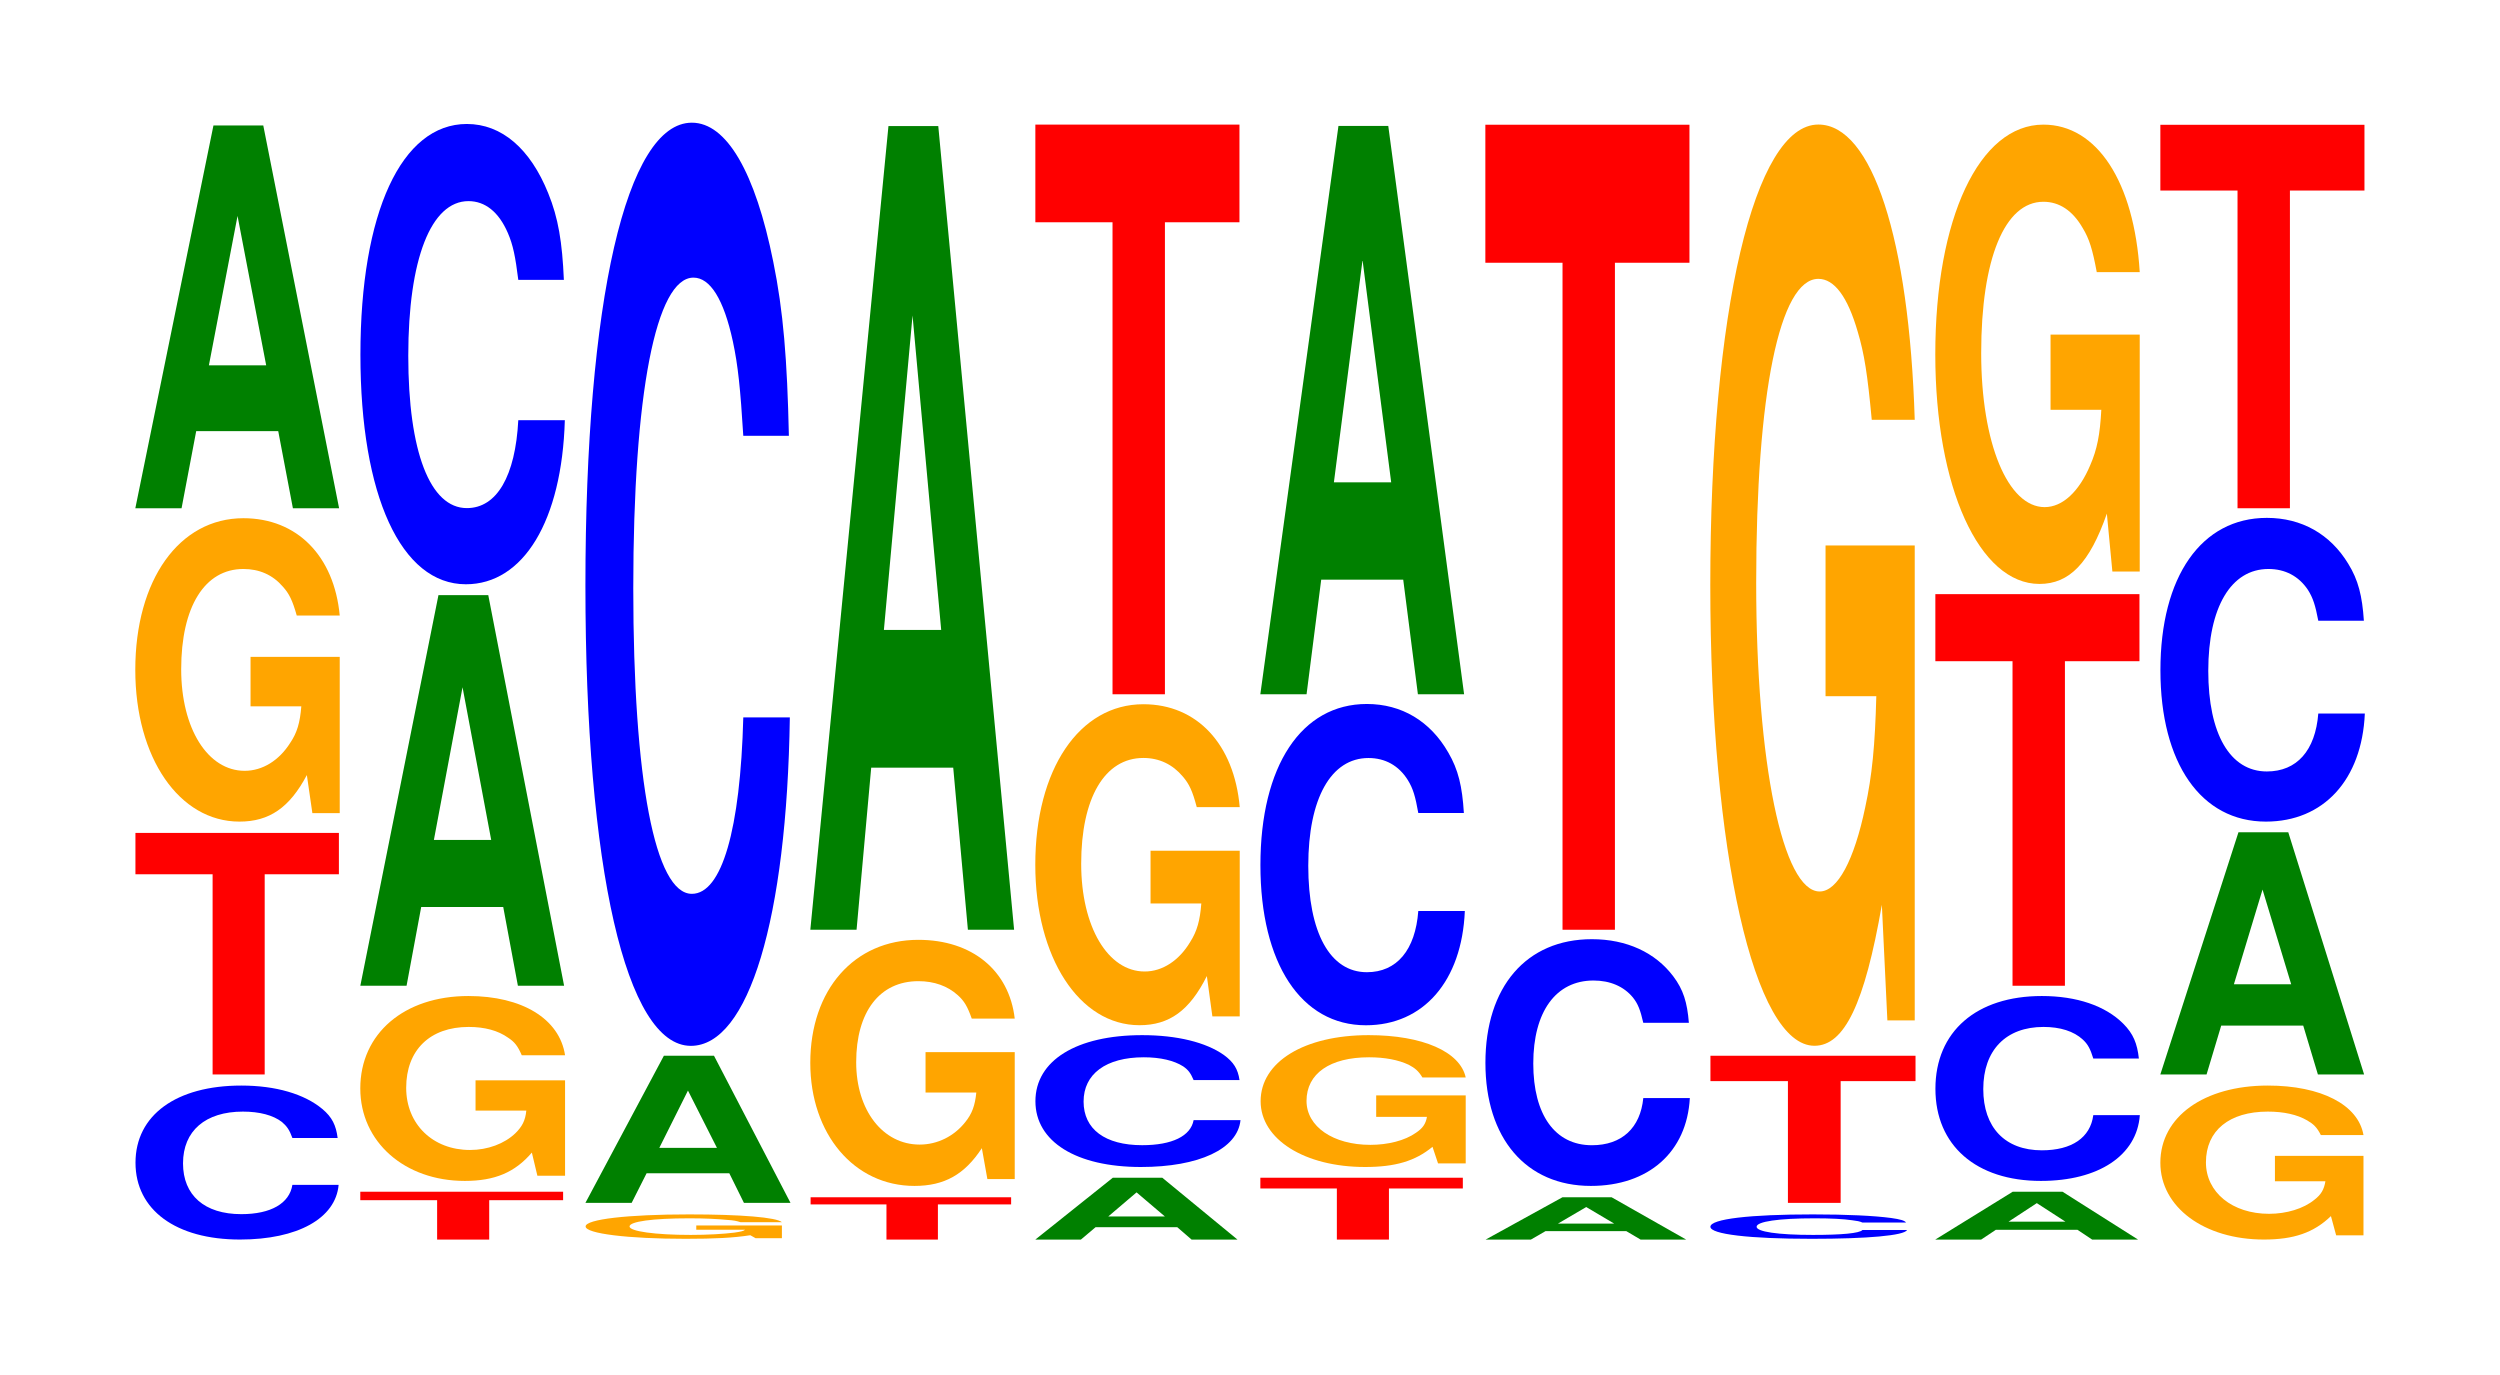 <?xml version="1.0" encoding="UTF-8"?>
<svg xmlns="http://www.w3.org/2000/svg" xmlns:xlink="http://www.w3.org/1999/xlink" width="120pt" height="66pt" viewBox="0 0 120 66" version="1.1">
<defs>
<g>
<symbol overflow="visible" id="glyph0-0">
<path style="stroke:none;" d="M 10.375 -4.656 C 10.297 -5.266 10.109 -5.656 9.641 -6.047 C 8.781 -6.766 7.406 -7.172 5.75 -7.172 C 2.625 -7.172 0.672 -5.75 0.672 -3.469 C 0.672 -1.203 2.609 0.219 5.688 0.219 C 8.453 0.219 10.281 -0.797 10.422 -2.406 L 8.203 -2.406 C 8.062 -1.516 7.172 -1 5.75 -1 C 3.984 -1 2.953 -1.906 2.953 -3.438 C 2.953 -5 4.031 -5.922 5.828 -5.922 C 6.625 -5.922 7.281 -5.75 7.703 -5.422 C 7.938 -5.219 8.062 -5.047 8.203 -4.656 Z M 10.375 -4.656 "/>
</symbol>
<symbol overflow="visible" id="glyph1-0">
<path style="stroke:none;" d="M 6.438 -9.609 L 10 -9.609 L 10 -11.594 L 0.234 -11.594 L 0.234 -9.609 L 3.938 -9.609 L 3.938 0 L 6.438 0 Z M 6.438 -9.609 "/>
</symbol>
<symbol overflow="visible" id="glyph2-0">
<path style="stroke:none;" d="M 10.422 -7.469 L 6.141 -7.469 L 6.141 -5.094 L 8.578 -5.094 C 8.516 -4.312 8.375 -3.828 8.047 -3.344 C 7.516 -2.5 6.719 -2 5.859 -2 C 4.094 -2 2.812 -4.016 2.812 -6.875 C 2.812 -9.875 3.938 -11.688 5.797 -11.688 C 6.562 -11.688 7.203 -11.406 7.688 -10.844 C 8 -10.5 8.156 -10.172 8.359 -9.453 L 10.422 -9.453 C 10.156 -12.312 8.375 -14.125 5.797 -14.125 C 2.719 -14.125 0.609 -11.172 0.609 -6.844 C 0.609 -2.625 2.719 0.438 5.609 0.438 C 7.047 0.438 8.016 -0.234 8.844 -1.797 L 9.109 0.031 L 10.422 0.031 Z M 10.422 -7.469 "/>
</symbol>
<symbol overflow="visible" id="glyph3-0">
<path style="stroke:none;" d="M 7.234 -3.703 L 7.938 0 L 10.156 0 L 6.516 -18.375 L 4.125 -18.375 L 0.375 0 L 2.594 0 L 3.297 -3.703 Z M 6.656 -6.859 L 3.906 -6.859 L 5.281 -14.031 Z M 6.656 -6.859 "/>
</symbol>
<symbol overflow="visible" id="glyph4-0">
<path style="stroke:none;" d="M 6.422 -1.891 L 9.969 -1.891 L 9.969 -2.297 L 0.234 -2.297 L 0.234 -1.891 L 3.922 -1.891 L 3.922 0 L 6.422 0 Z M 6.422 -1.891 "/>
</symbol>
<symbol overflow="visible" id="glyph5-0">
<path style="stroke:none;" d="M 10.438 -4.562 L 6.141 -4.562 L 6.141 -3.109 L 8.578 -3.109 C 8.531 -2.625 8.375 -2.344 8.062 -2.031 C 7.531 -1.516 6.719 -1.219 5.875 -1.219 C 4.094 -1.219 2.812 -2.453 2.812 -4.203 C 2.812 -6.016 3.953 -7.125 5.812 -7.125 C 6.578 -7.125 7.219 -6.953 7.703 -6.609 C 8.016 -6.406 8.172 -6.203 8.359 -5.766 L 10.438 -5.766 C 10.172 -7.516 8.375 -8.609 5.797 -8.609 C 2.719 -8.609 0.609 -6.812 0.609 -4.172 C 0.609 -1.609 2.734 0.266 5.625 0.266 C 7.062 0.266 8.031 -0.141 8.844 -1.094 L 9.109 0.016 L 10.438 0.016 Z M 10.438 -4.562 "/>
</symbol>
<symbol overflow="visible" id="glyph6-0">
<path style="stroke:none;" d="M 7.234 -3.781 L 7.938 0 L 10.156 0 L 6.516 -18.75 L 4.125 -18.75 L 0.375 0 L 2.594 0 L 3.297 -3.781 Z M 6.656 -7 L 3.906 -7 L 5.281 -14.328 Z M 6.656 -7 "/>
</symbol>
<symbol overflow="visible" id="glyph7-0">
<path style="stroke:none;" d="M 10.438 -13.938 C 10.359 -15.75 10.172 -16.906 9.688 -18.094 C 8.828 -20.234 7.453 -21.422 5.781 -21.422 C 2.641 -21.422 0.672 -17.172 0.672 -10.344 C 0.672 -3.578 2.625 0.672 5.734 0.672 C 8.5 0.672 10.344 -2.375 10.484 -7.203 L 8.25 -7.203 C 8.109 -4.516 7.219 -2.984 5.781 -2.984 C 4.016 -2.984 2.969 -5.688 2.969 -10.297 C 2.969 -14.938 4.062 -17.719 5.859 -17.719 C 6.656 -17.719 7.312 -17.203 7.75 -16.188 C 8 -15.609 8.109 -15.062 8.25 -13.938 Z M 10.438 -13.938 "/>
</symbol>
<symbol overflow="visible" id="glyph8-0">
<path style="stroke:none;" d="M 10.016 -0.609 L 5.906 -0.609 L 5.906 -0.406 L 8.25 -0.406 C 8.188 -0.344 8.047 -0.312 7.734 -0.266 C 7.234 -0.203 6.453 -0.156 5.641 -0.156 C 3.938 -0.156 2.703 -0.328 2.703 -0.562 C 2.703 -0.797 3.797 -0.953 5.578 -0.953 C 6.312 -0.953 6.938 -0.922 7.406 -0.875 C 7.688 -0.859 7.844 -0.828 8.031 -0.766 L 10.016 -0.766 C 9.766 -1 8.047 -1.141 5.562 -1.141 C 2.609 -1.141 0.594 -0.906 0.594 -0.562 C 0.594 -0.219 2.625 0.031 5.391 0.031 C 6.781 0.031 7.703 -0.016 8.5 -0.141 L 8.75 0 L 10.016 0 Z M 10.016 -0.609 "/>
</symbol>
<symbol overflow="visible" id="glyph9-0">
<path style="stroke:none;" d="M 7.281 -1.422 L 7.984 0 L 10.219 0 L 6.547 -7.062 L 4.141 -7.062 L 0.375 0 L 2.594 0 L 3.312 -1.422 Z M 6.688 -2.641 L 3.922 -2.641 L 5.297 -5.391 Z M 6.688 -2.641 "/>
</symbol>
<symbol overflow="visible" id="glyph10-0">
<path style="stroke:none;" d="M 10.438 -27.953 C 10.359 -31.609 10.172 -33.938 9.688 -36.312 C 8.828 -40.594 7.453 -42.984 5.781 -42.984 C 2.641 -42.984 0.672 -34.453 0.672 -20.766 C 0.672 -7.188 2.625 1.328 5.734 1.328 C 8.5 1.328 10.344 -4.75 10.484 -14.438 L 8.25 -14.438 C 8.109 -9.047 7.219 -5.969 5.781 -5.969 C 4.016 -5.969 2.969 -11.422 2.969 -20.641 C 2.969 -29.984 4.062 -35.547 5.859 -35.547 C 6.656 -35.547 7.312 -34.516 7.75 -32.484 C 8 -31.312 8.109 -30.219 8.25 -27.953 Z M 10.438 -27.953 "/>
</symbol>
<symbol overflow="visible" id="glyph11-0">
<path style="stroke:none;" d="M 6.344 -1.688 L 9.859 -1.688 L 9.859 -2.031 L 0.234 -2.031 L 0.234 -1.688 L 3.875 -1.688 L 3.875 0 L 6.344 0 Z M 6.344 -1.688 "/>
</symbol>
<symbol overflow="visible" id="glyph12-0">
<path style="stroke:none;" d="M 10.422 -6.062 L 6.141 -6.062 L 6.141 -4.125 L 8.578 -4.125 C 8.516 -3.5 8.375 -3.109 8.047 -2.703 C 7.516 -2.031 6.719 -1.625 5.859 -1.625 C 4.094 -1.625 2.812 -3.266 2.812 -5.578 C 2.812 -8 3.938 -9.469 5.797 -9.469 C 6.562 -9.469 7.203 -9.234 7.688 -8.797 C 8 -8.516 8.156 -8.25 8.359 -7.672 L 10.422 -7.672 C 10.156 -9.984 8.375 -11.453 5.797 -11.453 C 2.719 -11.453 0.609 -9.062 0.609 -5.547 C 0.609 -2.125 2.719 0.359 5.609 0.359 C 7.047 0.359 8.016 -0.188 8.844 -1.453 L 9.109 0.031 L 10.422 0.031 Z M 10.422 -6.062 "/>
</symbol>
<symbol overflow="visible" id="glyph13-0">
<path style="stroke:none;" d="M 7.234 -7.781 L 7.938 0 L 10.156 0 L 6.516 -38.578 L 4.125 -38.578 L 0.375 0 L 2.594 0 L 3.297 -7.781 Z M 6.656 -14.391 L 3.906 -14.391 L 5.281 -29.484 Z M 6.656 -14.391 "/>
</symbol>
<symbol overflow="visible" id="glyph14-0">
<path style="stroke:none;" d="M 7.188 -0.594 L 7.875 0 L 10.078 0 L 6.469 -2.969 L 4.094 -2.969 L 0.375 0 L 2.562 0 L 3.266 -0.594 Z M 6.594 -1.109 L 3.875 -1.109 L 5.234 -2.266 Z M 6.594 -1.109 "/>
</symbol>
<symbol overflow="visible" id="glyph15-0">
<path style="stroke:none;" d="M 10.469 -3.984 C 10.391 -4.516 10.188 -4.844 9.719 -5.188 C 8.859 -5.797 7.469 -6.141 5.797 -6.141 C 2.641 -6.141 0.672 -4.922 0.672 -2.969 C 0.672 -1.031 2.625 0.188 5.734 0.188 C 8.516 0.188 10.375 -0.672 10.516 -2.062 L 8.266 -2.062 C 8.125 -1.297 7.234 -0.859 5.797 -0.859 C 4.016 -0.859 2.984 -1.625 2.984 -2.953 C 2.984 -4.281 4.062 -5.078 5.875 -5.078 C 6.672 -5.078 7.328 -4.922 7.766 -4.641 C 8.016 -4.469 8.125 -4.312 8.266 -3.984 Z M 10.469 -3.984 "/>
</symbol>
<symbol overflow="visible" id="glyph16-0">
<path style="stroke:none;" d="M 10.422 -7.906 L 6.141 -7.906 L 6.141 -5.375 L 8.578 -5.375 C 8.516 -4.562 8.375 -4.047 8.047 -3.531 C 7.516 -2.641 6.719 -2.109 5.859 -2.109 C 4.094 -2.109 2.812 -4.25 2.812 -7.281 C 2.812 -10.438 3.938 -12.359 5.797 -12.359 C 6.562 -12.359 7.203 -12.047 7.688 -11.469 C 8 -11.109 8.156 -10.766 8.359 -10 L 10.422 -10 C 10.156 -13.016 8.375 -14.938 5.797 -14.938 C 2.719 -14.938 0.609 -11.812 0.609 -7.234 C 0.609 -2.781 2.719 0.469 5.609 0.469 C 7.047 0.469 8.016 -0.234 8.844 -1.891 L 9.109 0.047 L 10.422 0.047 Z M 10.422 -7.906 "/>
</symbol>
<symbol overflow="visible" id="glyph17-0">
<path style="stroke:none;" d="M 6.453 -22.656 L 10.031 -22.656 L 10.031 -27.344 L 0.234 -27.344 L 0.234 -22.656 L 3.938 -22.656 L 3.938 0 L 6.453 0 Z M 6.453 -22.656 "/>
</symbol>
<symbol overflow="visible" id="glyph18-0">
<path style="stroke:none;" d="M 6.406 -2.453 L 9.953 -2.453 L 9.953 -2.969 L 0.234 -2.969 L 0.234 -2.453 L 3.906 -2.453 L 3.906 0 L 6.406 0 Z M 6.406 -2.453 "/>
</symbol>
<symbol overflow="visible" id="glyph19-0">
<path style="stroke:none;" d="M 10.469 -3.25 L 6.172 -3.25 L 6.172 -2.219 L 8.609 -2.219 C 8.547 -1.875 8.406 -1.672 8.078 -1.453 C 7.547 -1.078 6.734 -0.875 5.891 -0.875 C 4.109 -0.875 2.828 -1.75 2.828 -2.984 C 2.828 -4.297 3.953 -5.078 5.828 -5.078 C 6.594 -5.078 7.234 -4.953 7.734 -4.719 C 8.031 -4.562 8.203 -4.422 8.391 -4.109 L 10.469 -4.109 C 10.203 -5.344 8.406 -6.141 5.812 -6.141 C 2.719 -6.141 0.625 -4.859 0.625 -2.969 C 0.625 -1.141 2.734 0.188 5.641 0.188 C 7.078 0.188 8.047 -0.094 8.875 -0.781 L 9.141 0.016 L 10.469 0.016 Z M 10.469 -3.25 "/>
</symbol>
<symbol overflow="visible" id="glyph20-0">
<path style="stroke:none;" d="M 10.438 -9.719 C 10.359 -11 10.172 -11.797 9.688 -12.625 C 8.828 -14.125 7.453 -14.953 5.781 -14.953 C 2.641 -14.953 0.672 -11.984 0.672 -7.219 C 0.672 -2.5 2.625 0.469 5.734 0.469 C 8.5 0.469 10.344 -1.656 10.484 -5.016 L 8.25 -5.016 C 8.109 -3.141 7.219 -2.078 5.781 -2.078 C 4.016 -2.078 2.969 -3.969 2.969 -7.188 C 2.969 -10.422 4.062 -12.359 5.859 -12.359 C 6.656 -12.359 7.312 -12 7.75 -11.297 C 8 -10.891 8.109 -10.516 8.25 -9.719 Z M 10.438 -9.719 "/>
</symbol>
<symbol overflow="visible" id="glyph21-0">
<path style="stroke:none;" d="M 7.234 -5.5 L 7.938 0 L 10.156 0 L 6.516 -27.281 L 4.125 -27.281 L 0.375 0 L 2.594 0 L 3.297 -5.5 Z M 6.656 -10.172 L 3.906 -10.172 L 5.281 -20.844 Z M 6.656 -10.172 "/>
</symbol>
<symbol overflow="visible" id="glyph22-0">
<path style="stroke:none;" d="M 7.125 -0.406 L 7.812 0 L 10 0 L 6.422 -2.031 L 4.062 -2.031 L 0.375 0 L 2.547 0 L 3.25 -0.406 Z M 6.547 -0.766 L 3.844 -0.766 L 5.203 -1.562 Z M 6.547 -0.766 "/>
</symbol>
<symbol overflow="visible" id="glyph23-0">
<path style="stroke:none;" d="M 10.438 -7.469 C 10.359 -8.453 10.172 -9.062 9.688 -9.703 C 8.828 -10.844 7.453 -11.484 5.781 -11.484 C 2.641 -11.484 0.672 -9.203 0.672 -5.547 C 0.672 -1.922 2.625 0.359 5.734 0.359 C 8.5 0.359 10.344 -1.266 10.484 -3.859 L 8.25 -3.859 C 8.109 -2.422 7.219 -1.594 5.781 -1.594 C 4.016 -1.594 2.969 -3.047 2.969 -5.516 C 2.969 -8.016 4.062 -9.5 5.859 -9.5 C 6.656 -9.5 7.312 -9.219 7.75 -8.688 C 8 -8.375 8.109 -8.078 8.25 -7.469 Z M 10.438 -7.469 "/>
</symbol>
<symbol overflow="visible" id="glyph24-0">
<path style="stroke:none;" d="M 6.453 -32.016 L 10.031 -32.016 L 10.031 -38.641 L 0.234 -38.641 L 0.234 -32.016 L 3.938 -32.016 L 3.938 0 L 6.453 0 Z M 6.453 -32.016 "/>
</symbol>
<symbol overflow="visible" id="glyph25-0">
<path style="stroke:none;" d="M 10.031 -0.75 C 9.969 -0.844 9.766 -0.906 9.312 -0.969 C 8.5 -1.078 7.172 -1.141 5.562 -1.141 C 2.531 -1.141 0.641 -0.922 0.641 -0.547 C 0.641 -0.188 2.516 0.031 5.5 0.031 C 8.172 0.031 9.953 -0.125 10.078 -0.391 L 7.938 -0.391 C 7.797 -0.234 6.938 -0.156 5.562 -0.156 C 3.859 -0.156 2.859 -0.312 2.859 -0.547 C 2.859 -0.797 3.906 -0.953 5.641 -0.953 C 6.406 -0.953 7.031 -0.922 7.453 -0.859 C 7.688 -0.828 7.797 -0.812 7.938 -0.75 Z M 10.031 -0.75 "/>
</symbol>
<symbol overflow="visible" id="glyph26-0">
<path style="stroke:none;" d="M 6.484 -5.844 L 10.078 -5.844 L 10.078 -7.062 L 0.234 -7.062 L 0.234 -5.844 L 3.953 -5.844 L 3.953 0 L 6.484 0 Z M 6.484 -5.844 "/>
</symbol>
<symbol overflow="visible" id="glyph27-0">
<path style="stroke:none;" d="M 10.422 -22.688 L 6.141 -22.688 L 6.141 -15.453 L 8.578 -15.453 C 8.516 -13.078 8.375 -11.641 8.047 -10.125 C 7.516 -7.578 6.719 -6.078 5.859 -6.078 C 4.094 -6.078 2.812 -12.219 2.812 -20.906 C 2.812 -29.984 3.938 -35.484 5.797 -35.484 C 6.562 -35.484 7.203 -34.625 7.688 -32.938 C 8 -31.891 8.156 -30.906 8.359 -28.719 L 10.422 -28.719 C 10.156 -37.391 8.375 -42.891 5.797 -42.891 C 2.719 -42.891 0.609 -33.922 0.609 -20.781 C 0.609 -7.984 2.719 1.328 5.609 1.328 C 7.047 1.328 8.016 -0.688 8.844 -5.438 L 9.109 0.109 L 10.422 0.109 Z M 10.422 -22.688 "/>
</symbol>
<symbol overflow="visible" id="glyph28-0">
<path style="stroke:none;" d="M 7.203 -0.469 L 7.906 0 L 10.109 0 L 6.484 -2.297 L 4.094 -2.297 L 0.375 0 L 2.578 0 L 3.281 -0.469 Z M 6.625 -0.859 L 3.891 -0.859 L 5.25 -1.75 Z M 6.625 -0.859 "/>
</symbol>
<symbol overflow="visible" id="glyph29-0">
<path style="stroke:none;" d="M 10.438 -5.609 C 10.359 -6.328 10.172 -6.797 9.688 -7.281 C 8.828 -8.141 7.453 -8.609 5.781 -8.609 C 2.641 -8.609 0.672 -6.906 0.672 -4.156 C 0.672 -1.438 2.625 0.266 5.734 0.266 C 8.5 0.266 10.344 -0.953 10.484 -2.891 L 8.25 -2.891 C 8.109 -1.812 7.219 -1.203 5.781 -1.203 C 4.016 -1.203 2.969 -2.297 2.969 -4.141 C 2.969 -6.016 4.062 -7.125 5.859 -7.125 C 6.656 -7.125 7.312 -6.922 7.75 -6.516 C 8 -6.281 8.109 -6.062 8.25 -5.609 Z M 10.438 -5.609 "/>
</symbol>
<symbol overflow="visible" id="glyph30-0">
<path style="stroke:none;" d="M 6.453 -15.578 L 10.031 -15.578 L 10.031 -18.797 L 0.234 -18.797 L 0.234 -15.578 L 3.938 -15.578 L 3.938 0 L 6.453 0 Z M 6.453 -15.578 "/>
</symbol>
<symbol overflow="visible" id="glyph31-0">
<path style="stroke:none;" d="M 10.422 -11.312 L 6.141 -11.312 L 6.141 -7.703 L 8.578 -7.703 C 8.516 -6.516 8.375 -5.797 8.047 -5.047 C 7.516 -3.781 6.719 -3.031 5.859 -3.031 C 4.094 -3.031 2.812 -6.094 2.812 -10.422 C 2.812 -14.953 3.938 -17.688 5.797 -17.688 C 6.562 -17.688 7.203 -17.266 7.688 -16.422 C 8 -15.906 8.156 -15.406 8.359 -14.312 L 10.422 -14.312 C 10.156 -18.641 8.375 -21.391 5.797 -21.391 C 2.719 -21.391 0.609 -16.906 0.609 -10.359 C 0.609 -3.984 2.719 0.656 5.609 0.656 C 7.047 0.656 8.016 -0.344 8.844 -2.719 L 9.109 0.062 L 10.422 0.062 Z M 10.422 -11.312 "/>
</symbol>
<symbol overflow="visible" id="glyph32-0">
<path style="stroke:none;" d="M 10.359 -3.797 L 6.109 -3.797 L 6.109 -2.578 L 8.531 -2.578 C 8.469 -2.188 8.328 -1.938 8 -1.688 C 7.484 -1.266 6.672 -1.016 5.828 -1.016 C 4.062 -1.016 2.797 -2.047 2.797 -3.484 C 2.797 -5.016 3.922 -5.922 5.766 -5.922 C 6.531 -5.922 7.172 -5.781 7.656 -5.5 C 7.953 -5.328 8.125 -5.172 8.312 -4.797 L 10.359 -4.797 C 10.109 -6.25 8.328 -7.172 5.766 -7.172 C 2.703 -7.172 0.609 -5.672 0.609 -3.469 C 0.609 -1.328 2.719 0.219 5.578 0.219 C 7.016 0.219 7.969 -0.109 8.797 -0.906 L 9.047 0.016 L 10.359 0.016 Z M 10.359 -3.797 "/>
</symbol>
<symbol overflow="visible" id="glyph33-0">
<path style="stroke:none;" d="M 7.234 -2.344 L 7.938 0 L 10.156 0 L 6.516 -11.625 L 4.125 -11.625 L 0.375 0 L 2.594 0 L 3.297 -2.344 Z M 6.656 -4.328 L 3.906 -4.328 L 5.281 -8.875 Z M 6.656 -4.328 "/>
</symbol>
<symbol overflow="visible" id="glyph34-0">
<path style="stroke:none;" d="M 10.438 -9.203 C 10.359 -10.391 10.172 -11.156 9.688 -11.938 C 8.828 -13.359 7.453 -14.141 5.781 -14.141 C 2.641 -14.141 0.672 -11.328 0.672 -6.828 C 0.672 -2.359 2.625 0.438 5.734 0.438 C 8.5 0.438 10.344 -1.562 10.484 -4.75 L 8.25 -4.75 C 8.109 -2.969 7.219 -1.969 5.781 -1.969 C 4.016 -1.969 2.969 -3.766 2.969 -6.797 C 2.969 -9.859 4.062 -11.688 5.859 -11.688 C 6.656 -11.688 7.312 -11.344 7.75 -10.688 C 8 -10.297 8.109 -9.938 8.25 -9.203 Z M 10.438 -9.203 "/>
</symbol>
<symbol overflow="visible" id="glyph35-0">
<path style="stroke:none;" d="M 6.453 -15.25 L 10.031 -15.25 L 10.031 -18.406 L 0.234 -18.406 L 0.234 -15.25 L 3.938 -15.25 L 3.938 0 L 6.453 0 Z M 6.453 -15.25 "/>
</symbol>
</g>
</defs>
<g id="surface1">
<g style="fill:rgb(0%,0%,100%);fill-opacity:1;">
  <use xlink:href="#glyph0-0" x="5.832" y="59.279"/>
</g>
<g style="fill:rgb(100%,0%,0%);fill-opacity:1;">
  <use xlink:href="#glyph1-0" x="6.267" y="51.574"/>
</g>
<g style="fill:rgb(100%,64.647%,0%);fill-opacity:1;">
  <use xlink:href="#glyph2-0" x="5.885" y="38.999"/>
</g>
<g style="fill:rgb(0%,50.194%,0%);fill-opacity:1;">
  <use xlink:href="#glyph3-0" x="6.121" y="24.396"/>
</g>
<g style="fill:rgb(100%,0%,0%);fill-opacity:1;">
  <use xlink:href="#glyph4-0" x="17.06" y="59.5"/>
</g>
<g style="fill:rgb(100%,64.647%,0%);fill-opacity:1;">
  <use xlink:href="#glyph5-0" x="16.685" y="56.418"/>
</g>
<g style="fill:rgb(0%,50.194%,0%);fill-opacity:1;">
  <use xlink:href="#glyph6-0" x="16.921" y="47.316"/>
</g>
<g style="fill:rgb(0%,0%,100%);fill-opacity:1;">
  <use xlink:href="#glyph7-0" x="16.628" y="27.373"/>
</g>
<g style="fill:rgb(100%,64.647%,0%);fill-opacity:1;">
  <use xlink:href="#glyph8-0" x="27.515" y="59.432"/>
</g>
<g style="fill:rgb(0%,50.194%,0%);fill-opacity:1;">
  <use xlink:href="#glyph9-0" x="27.725" y="57.738"/>
</g>
<g style="fill:rgb(0%,0%,100%);fill-opacity:1;">
  <use xlink:href="#glyph10-0" x="27.428" y="48.873"/>
</g>
<g style="fill:rgb(100%,0%,0%);fill-opacity:1;">
  <use xlink:href="#glyph11-0" x="38.675" y="59.5"/>
</g>
<g style="fill:rgb(100%,64.647%,0%);fill-opacity:1;">
  <use xlink:href="#glyph12-0" x="38.285" y="56.565"/>
</g>
<g style="fill:rgb(0%,50.194%,0%);fill-opacity:1;">
  <use xlink:href="#glyph13-0" x="38.521" y="44.628"/>
</g>
<g style="fill:rgb(0%,50.194%,0%);fill-opacity:1;">
  <use xlink:href="#glyph14-0" x="49.321" y="59.5"/>
</g>
<g style="fill:rgb(0%,0%,100%);fill-opacity:1;">
  <use xlink:href="#glyph15-0" x="49.028" y="55.828"/>
</g>
<g style="fill:rgb(100%,64.647%,0%);fill-opacity:1;">
  <use xlink:href="#glyph16-0" x="49.085" y="48.741"/>
</g>
<g style="fill:rgb(100%,0%,0%);fill-opacity:1;">
  <use xlink:href="#glyph17-0" x="49.463" y="33.325"/>
</g>
<g style="fill:rgb(100%,0%,0%);fill-opacity:1;">
  <use xlink:href="#glyph18-0" x="60.263" y="59.5"/>
</g>
<g style="fill:rgb(100%,64.647%,0%);fill-opacity:1;">
  <use xlink:href="#glyph19-0" x="59.885" y="55.828"/>
</g>
<g style="fill:rgb(0%,0%,100%);fill-opacity:1;">
  <use xlink:href="#glyph20-0" x="59.828" y="48.744"/>
</g>
<g style="fill:rgb(0%,50.194%,0%);fill-opacity:1;">
  <use xlink:href="#glyph21-0" x="60.121" y="33.325"/>
</g>
<g style="fill:rgb(0%,50.194%,0%);fill-opacity:1;">
  <use xlink:href="#glyph22-0" x="70.936" y="59.5"/>
</g>
<g style="fill:rgb(0%,0%,100%);fill-opacity:1;">
  <use xlink:href="#glyph23-0" x="70.628" y="56.565"/>
</g>
<g style="fill:rgb(100%,0%,0%);fill-opacity:1;">
  <use xlink:href="#glyph24-0" x="71.063" y="44.628"/>
</g>
<g style="fill:rgb(0%,0%,100%);fill-opacity:1;">
  <use xlink:href="#glyph25-0" x="81.458" y="59.432"/>
</g>
<g style="fill:rgb(100%,0%,0%);fill-opacity:1;">
  <use xlink:href="#glyph26-0" x="81.867" y="57.738"/>
</g>
<g style="fill:rgb(100%,64.647%,0%);fill-opacity:1;">
  <use xlink:href="#glyph27-0" x="81.485" y="48.869"/>
</g>
<g style="fill:rgb(0%,50.194%,0%);fill-opacity:1;">
  <use xlink:href="#glyph28-0" x="92.517" y="59.5"/>
</g>
<g style="fill:rgb(0%,0%,100%);fill-opacity:1;">
  <use xlink:href="#glyph29-0" x="92.228" y="56.418"/>
</g>
<g style="fill:rgb(100%,0%,0%);fill-opacity:1;">
  <use xlink:href="#glyph30-0" x="92.663" y="47.316"/>
</g>
<g style="fill:rgb(100%,64.647%,0%);fill-opacity:1;">
  <use xlink:href="#glyph31-0" x="92.285" y="27.373"/>
</g>
<g style="fill:rgb(100%,64.647%,0%);fill-opacity:1;">
  <use xlink:href="#glyph32-0" x="103.088" y="59.279"/>
</g>
<g style="fill:rgb(0%,50.194%,0%);fill-opacity:1;">
  <use xlink:href="#glyph33-0" x="103.321" y="51.574"/>
</g>
<g style="fill:rgb(0%,0%,100%);fill-opacity:1;">
  <use xlink:href="#glyph34-0" x="103.028" y="38.999"/>
</g>
<g style="fill:rgb(100%,0%,0%);fill-opacity:1;">
  <use xlink:href="#glyph35-0" x="103.463" y="24.396"/>
</g>
</g>
</svg>
